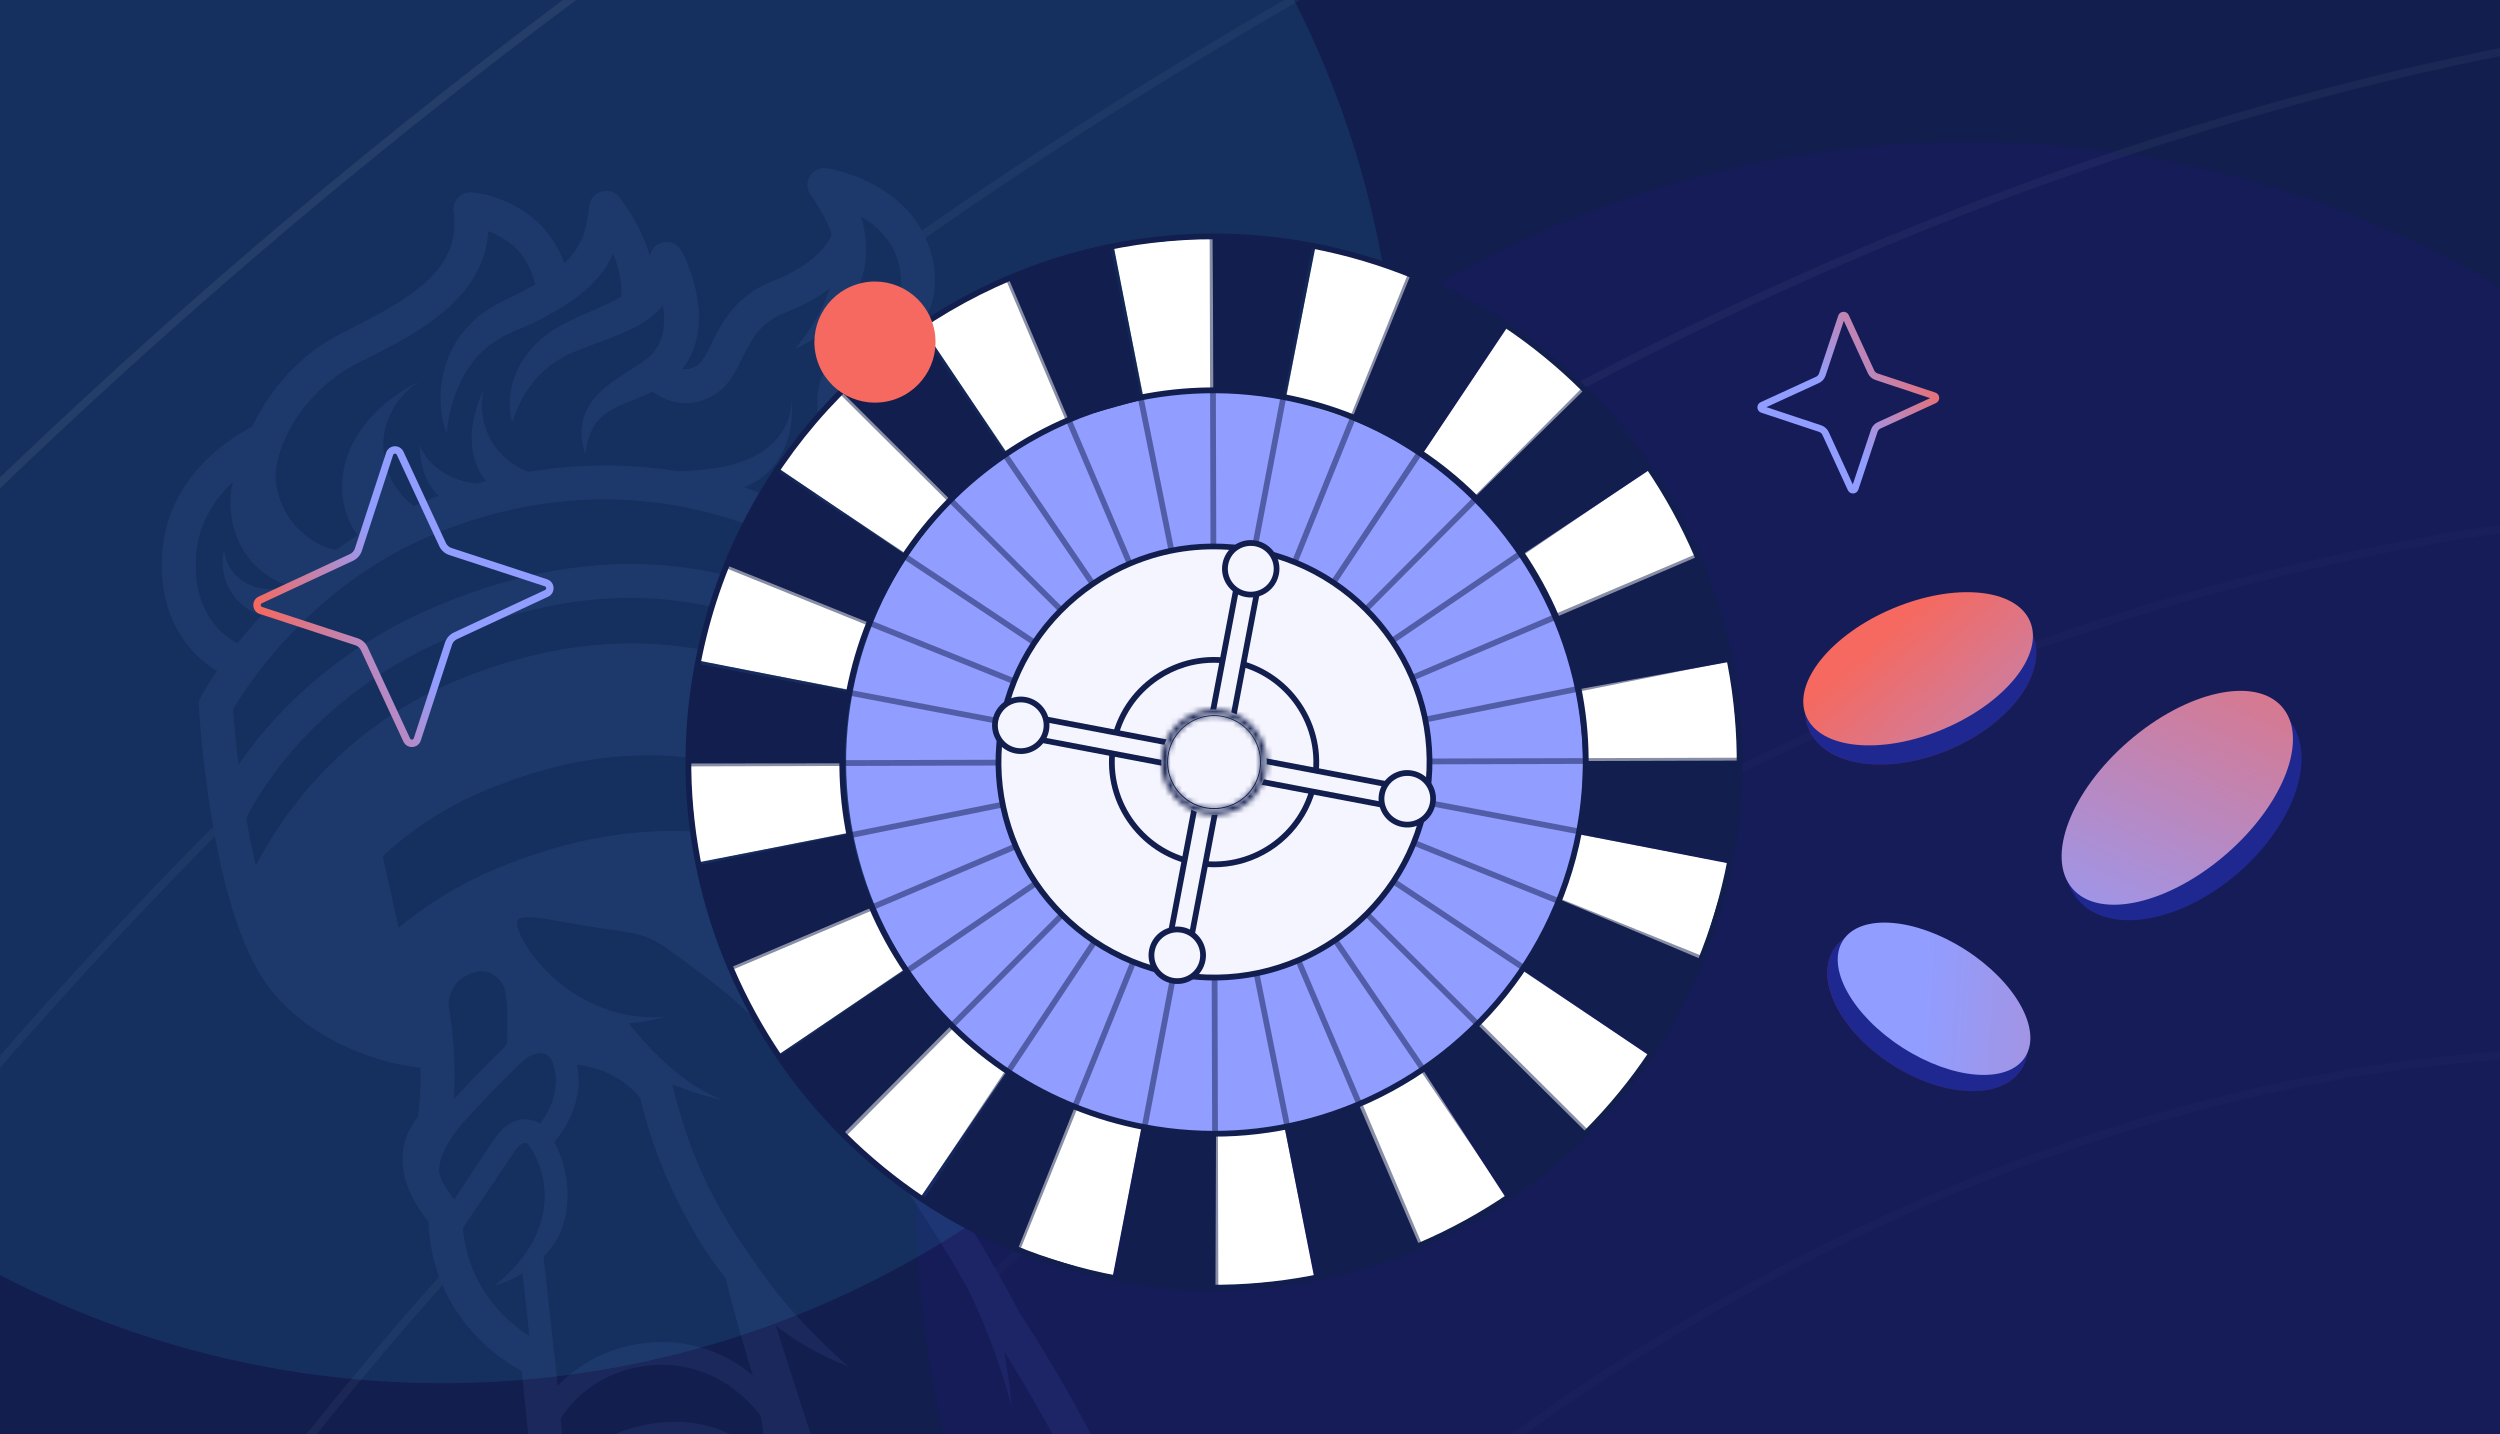 <svg width="441" height="253" viewBox="0 0 441 253" fill="none" xmlns="http://www.w3.org/2000/svg">
<g clip-path="url(#clip0_13813_78170)">
<rect width="441" height="253" fill="#121E4D"/>
<path fill-rule="evenodd" clip-rule="evenodd" d="M933.871 -44.917C761.86 -255.86 372.679 -223.229 64.629 27.965C-243.421 279.159 -353.707 653.811 -181.697 864.754C-167.292 882.42 -176.527 913.795 -202.325 934.831C-228.124 955.868 -260.715 958.6 -275.12 940.935C-475.941 694.659 -347.183 257.259 12.463 -36.009C372.109 -329.276 826.473 -367.372 1027.29 -121.097C1041.7 -103.431 1032.46 -72.057 1006.67 -51.02C980.867 -29.983 948.276 -27.251 933.871 -44.917Z" stroke="white" stroke-opacity="0.07" stroke-width="1.4" stroke-miterlimit="10" stroke-linecap="round"/>
<path fill-rule="evenodd" clip-rule="evenodd" d="M108.842 82.189C373.423 -133.559 707.523 -161.733 855.108 19.257C869.528 36.941 860.261 68.367 834.409 89.447C808.557 110.528 775.909 113.281 761.489 95.597C642.745 -50.024 373.94 -27.356 161.063 146.231C-51.813 319.817 -128.115 578.56 -9.371 724.181C5.05 741.866 -4.217 773.291 -30.07 794.372C-55.922 815.452 -88.569 818.206 -102.99 800.521C-250.575 619.531 -155.739 297.937 108.842 82.189Z" stroke="white" stroke-opacity="0.04" stroke-width="1.4" stroke-miterlimit="10" stroke-linecap="round"/>
<path d="M62.106 667.863C109.737 726.275 187.296 750.976 274.078 743.805C360.863 736.634 456.947 697.59 541.788 628.408C626.629 559.226 684.211 472.965 708.701 389.399C733.19 305.836 724.603 224.893 676.972 166.481C629.341 108.069 551.782 83.368 465.001 90.539C378.215 97.71 282.131 136.754 197.29 205.936C112.449 275.119 54.867 361.379 30.378 444.945C5.888 528.508 14.475 609.452 62.106 667.863ZM491.066 566.206C430.999 615.187 363.011 642.795 301.67 647.864C240.326 652.933 185.706 635.461 152.213 594.387C118.72 553.313 112.598 496.295 129.909 437.226C147.219 378.16 187.945 317.119 248.012 268.139C308.079 219.158 376.068 191.549 437.408 186.481C498.752 181.412 553.373 198.883 586.866 239.957C620.359 281.031 626.48 338.05 609.169 397.119C591.86 456.184 551.133 517.225 491.066 566.206Z" stroke="white" stroke-opacity="0.02" stroke-width="1.4"/>
<path d="M39.348 122.637L39.261 128.934L40.951 137.876L44.893 158.741L50.4 154.081L76.258 186.134L77.839 195.629L80.253 221.361L94.46 239.648L98.456 274.874L214.743 293.671L138.863 177.178L155.303 110.944L145.084 95.736L146.927 86.339L159.512 41.972L133.285 56.188L122.739 68.386L89.614 73.606L64.933 80.011L45.276 92.422L31.463 99.903L39.348 122.637Z" fill="#121E4D"/>
<path d="M269.662 364.377C264.335 355.679 258.342 353.042 258.281 353.016C257.668 352.764 257.173 352.323 256.844 351.748L256.405 350.982C250.988 341.555 242.806 327.304 224.052 308.007C222.581 306.492 221.173 305.058 219.823 303.68C208.129 291.76 200.406 283.881 192.634 266.944C184.409 249.014 175.002 235.102 174.906 234.964C174.843 234.867 174.781 234.767 174.729 234.664C163.866 213.83 148.831 192.814 138.983 184.689C128.541 176.077 118.433 165.864 118.332 165.763L122.582 161.563C122.682 161.661 132.582 171.666 142.78 180.078C153.146 188.629 168.761 210.34 179.947 231.748C181.044 233.381 189.981 246.83 198.066 264.45C205.403 280.441 212.436 287.612 224.089 299.493C225.447 300.876 226.863 302.318 228.338 303.838C247.597 323.655 256.008 338.288 261.573 347.976C263.864 349.195 269.64 352.89 274.758 361.25L269.664 364.37L269.662 364.377Z" fill="#1B285C"/>
<path d="M133.715 223.618C134.644 226.724 135.635 229.895 136.606 233.034C137.592 236.18 138.581 239.325 139.595 242.465C141.616 248.745 143.683 255.013 145.814 261.259C150.079 273.752 154.534 286.19 159.487 298.439C161.923 304.579 164.491 310.667 167.172 316.708C169.812 322.767 172.626 328.748 175.533 334.69L177.728 339.138L180 343.549C180.746 345.025 181.537 346.479 182.315 347.938C183.099 349.393 183.859 350.869 184.67 352.311C187.853 358.12 191.265 363.8 194.755 369.45C186.78 358.833 179.57 347.611 172.997 336.029C166.423 324.445 160.444 312.52 154.925 300.39C149.429 288.248 144.34 275.914 139.774 263.387C137.496 257.121 135.35 250.809 133.359 244.444L131.891 239.662C131.414 238.065 130.951 236.461 130.495 234.855C129.578 231.636 128.723 228.435 127.937 225.134L133.716 223.621L133.715 223.618Z" fill="#1B285C"/>
<path d="M167.084 220.327C167.084 220.327 174.567 232.932 178.459 248.21C178.459 248.21 177.317 231.47 171.592 221.808C165.869 212.146 167.081 220.331 167.081 220.331L167.084 220.327Z" fill="#1B285C"/>
<path d="M124.348 299.717C117.65 301.199 111.938 299.484 111.609 299.38C110.666 299.088 109.929 298.346 109.638 297.4L106.572 287.384L103.519 286.432C102.467 286.104 101.679 285.22 101.475 284.139L99.961 276.192L98.444 275.365C97.67 274.944 97.122 274.202 96.947 273.339L95.54 266.45L94.566 264.712C94.363 264.353 94.239 263.954 94.197 263.543L92.064 241.9C77.094 233.375 75.672 219.768 75.608 215.506C72.285 211.435 70.754 207.426 71.054 203.576C71.303 200.391 72.754 198.194 73.746 197.04C75.137 186.364 72.83 176.173 72.807 176.071L78.626 174.721C78.739 175.204 81.352 186.691 79.523 198.862C79.41 199.616 79.098 200.233 78.498 200.701C77.949 201.206 74.329 205.033 80.859 212.462C81.39 213.064 81.657 213.858 81.596 214.66C81.56 215.244 80.816 229.389 96.257 237.38C97.154 237.846 97.757 238.735 97.857 239.742L100.083 262.338L100.98 263.937C101.131 264.207 101.241 264.498 101.302 264.801L102.525 270.786L104.065 271.624C104.85 272.053 105.401 272.81 105.57 273.688L107.011 281.263L109.858 282.15C110.798 282.444 111.535 283.186 111.825 284.128L114.845 293.995C117.345 294.435 122.637 294.885 127.543 292.208C127.452 290.163 127.221 286.192 126.645 280.041C126.555 279.094 126.865 278.153 127.574 277.52C128.279 276.892 129.177 276.625 130.101 276.815C130.659 276.88 131.627 276.812 132.075 275.717C133.333 272.648 136.131 258.003 134.108 249.358L139.923 247.996C142.277 258.059 139.326 273.78 137.6 277.985C136.549 280.546 134.675 281.834 132.855 282.406C133.523 290.145 133.573 293.641 133.574 293.804C133.586 294.801 133.098 295.743 132.275 296.306C129.654 298.1 126.93 299.146 124.348 299.717Z" fill="#1B285C"/>
<path d="M118.206 189.264C118.244 189.493 118.304 189.825 118.363 190.118C118.423 190.421 118.484 190.726 118.552 191.034C118.688 191.645 118.831 192.262 118.983 192.876C119.297 194.103 119.622 195.337 119.993 196.557C120.725 199 121.567 201.42 122.503 203.798C124.38 208.557 126.743 213.118 129.521 217.391C130.917 219.521 132.335 221.634 133.81 223.724C135.317 225.784 136.851 227.844 138.517 229.814C141.83 233.78 145.573 237.426 149.597 241.017C147.088 240.051 144.61 238.916 142.284 237.509C141.084 236.853 139.984 236.061 138.838 235.308C138.261 234.938 137.735 234.504 137.186 234.095C136.644 233.677 136.087 233.276 135.564 232.828C135.038 232.391 134.505 231.955 133.986 231.507C133.469 231.055 132.971 230.582 132.467 230.114L131.715 229.408L130.99 228.676C130.506 228.183 130.032 227.686 129.562 227.181C127.705 225.146 126.013 222.958 124.499 220.658C121.526 216.024 118.992 211.13 116.908 206.055C115.862 203.519 114.956 200.925 114.18 198.286C113.785 196.97 113.428 195.639 113.117 194.291C112.959 193.62 112.812 192.942 112.673 192.256C112.604 191.914 112.538 191.57 112.477 191.222C112.414 190.862 112.359 190.541 112.294 190.116L118.208 189.27L118.206 189.264Z" fill="#1B285C"/>
<path d="M135.999 264.206C133.722 261.242 126.776 252.225 113.397 255.524C104.009 257.839 101.481 265.051 101.379 265.357L97.594 264.113C97.723 263.723 100.836 254.519 112.444 251.657C123.003 249.05 131.993 252.457 139.158 261.781L136 264.209L135.999 264.206Z" fill="#1B285C"/>
<path d="M135.849 252.151C131.894 245.546 123.787 239.172 112.888 241.086C102.751 242.84 98.716 250.542 98.684 250.618C98.693 250.6 98.875 250.156 98.745 249.569L94.857 250.429C94.727 249.846 94.727 249.253 95.945 247.433C97.274 245.452 102.368 238.858 112.201 237.157C125.086 234.893 134.629 242.358 139.263 250.103L135.845 252.149L135.849 252.151Z" fill="#1B285C"/>
<path d="M78.04 214.802C80.547 210.964 83.07 207.137 85.618 203.326L87.556 200.429C88.019 199.773 88.539 199.237 89.153 198.747C89.777 198.27 90.482 197.824 91.457 197.579C91.694 197.517 91.958 197.478 92.231 197.46C92.36 197.454 92.528 197.446 92.626 197.451C92.735 197.456 92.836 197.456 92.949 197.467C93.386 197.501 93.87 197.586 94.357 197.768C94.843 197.95 95.315 198.23 95.696 198.553C96.076 198.876 96.375 199.226 96.615 199.561C96.681 199.65 96.729 199.721 96.77 199.787L96.902 199.989L97.164 200.393C97.341 200.664 97.489 200.947 97.651 201.227C97.959 201.79 98.248 202.365 98.493 202.955C99.499 205.309 100.049 207.841 100.1 210.393C100.121 211.668 100.027 212.949 99.791 214.206C99.737 214.521 99.673 214.835 99.592 215.146C99.514 215.456 99.439 215.765 99.335 216.088C99.133 216.722 98.884 217.331 98.592 217.91C98.01 219.075 97.259 220.11 96.427 221.04C95.598 221.976 94.685 222.806 93.718 223.541C91.782 225.002 89.622 226.128 87.345 226.71C89.183 225.261 90.778 223.658 92.11 221.91C92.77 221.035 93.375 220.136 93.883 219.209C94.387 218.28 94.813 217.336 95.149 216.399C95.815 214.584 96.143 212.522 96.091 210.492C96.035 208.456 95.567 206.433 94.754 204.58C94.556 204.113 94.324 203.666 94.077 203.226C93.944 203.011 93.833 202.785 93.689 202.579L93.483 202.263L93.38 202.107C93.344 202.049 93.311 202.001 93.289 201.977C93.195 201.848 93.112 201.765 93.056 201.719C92.998 201.677 92.969 201.664 92.919 201.642C92.867 201.628 92.784 201.607 92.649 201.598C92.619 201.595 92.577 201.597 92.541 201.595C92.495 201.593 92.519 201.6 92.509 201.599C92.497 201.602 92.477 201.6 92.438 201.615C92.293 201.64 91.989 201.796 91.709 202.014C91.427 202.239 91.14 202.534 90.945 202.815L89.055 205.633C86.51 209.446 83.939 213.242 81.351 217.026L78.039 214.812L78.04 214.802Z" fill="#1B285C"/>
<path d="M74.713 210.562C74.223 209.954 70.199 204.318 79.748 194.243C80.07 193.905 80.476 193.47 80.946 192.962C86.546 186.946 92.841 180.427 96.688 179.201C101.522 177.656 107.304 180.333 107.547 180.446L107.739 180.537L112.571 184.216L110.159 187.384L105.677 183.97C104.25 183.347 100.55 182.15 97.898 182.994C94.727 184.005 86.833 192.483 83.864 195.674C83.382 196.191 82.969 196.634 82.642 196.98C76.95 202.987 77.026 206.894 77.861 208.12C77.832 208.081 77.815 208.062 77.815 208.062L74.712 210.559L74.713 210.562Z" fill="#1B285C"/>
<path d="M96.69 202.635L93.852 199.84C98.314 195.306 98.23 190.922 97.987 189.25C97.712 187.36 96.928 186.277 96.498 186.036C94.536 184.953 91.755 187.405 91.725 187.431L89.025 184.502C90.823 182.84 94.82 180.559 98.422 182.55C100.203 183.536 101.513 185.825 101.926 188.675C102.254 190.937 102.401 196.825 96.686 202.632L96.69 202.635Z" fill="#1B285C"/>
<path d="M91.989 222.758L94.758 248.055L98.715 247.622L95.633 219.484L95.309 219.52C94.428 220.802 93.291 221.92 91.984 222.763L91.989 222.758Z" fill="#1B285C"/>
<path d="M79.052 184.357C79.052 184.357 77.613 175.248 81.282 172.704C84.951 170.16 87.341 171.49 88.705 173.693C90.067 175.892 89.309 186.386 89.309 186.386L96.534 183.391L98.353 187.27L100.635 187.726C100.635 187.726 109.147 187.572 114.025 195.217L116.767 189.351L107.798 179.534L97.956 175.619L92.11 173.577L83.539 164.825L78.022 168.42L74.965 173.73L77.289 184.233L79.049 184.358L79.052 184.357Z" fill="#1B285C"/>
<path d="M87.497 154.714C87.497 154.714 89.885 164.551 95.993 170.911C102.101 177.268 110.094 180.055 117.313 179.353C117.313 179.353 107.688 182.509 99.223 178.738C90.758 174.968 85.549 167.653 85.549 167.653L81.581 162.758L82.936 157.583L87.494 154.715L87.497 154.714Z" fill="#1B285C"/>
<path d="M110.443 179.896C110.443 179.896 118.309 190.742 127.494 194.034C127.494 194.034 117.104 192.035 110.509 186.567C103.915 181.1 104.148 179.55 104.148 179.55L110.443 179.896Z" fill="#1B285C"/>
<path d="M94.356 169.44C94.356 169.44 89.377 162.212 91.959 161.888C94.54 161.564 96.839 162.244 103.637 163.365C110.317 164.466 112.798 164.321 116.235 166.38C119.672 168.437 131.337 177.709 131.337 177.709L131.863 168.475L129.799 159.149L112.909 154.347L103.448 154.285L92.551 155.371L88.667 158.428L85.741 161.769L86.073 163.272L94.349 169.438L94.356 169.44Z" fill="#1B285C"/>
<path d="M137.336 181.41L135.447 175.741C135.934 175.575 147.716 171.401 153.76 156.843C156.83 149.442 156.938 137.427 154.073 122.095C152.258 112.378 149.767 104.179 148.921 101.52C126.702 85.904 98.428 83.752 73.079 95.792C53.82 104.942 43.245 121.458 41.107 125.067C41.47 130.265 43.688 157.341 51.239 169.165C57.386 178.792 71.481 182.936 77.313 182.456L77.804 188.411C70.949 188.974 54.095 184.734 46.205 172.383C37.031 158.019 35.159 125.888 35.086 124.526L35.041 123.69L35.434 122.951C35.899 122.083 47.084 101.525 70.514 90.394C83.084 84.421 96.891 81.588 110.441 82.198C125.965 82.895 140.35 87.955 153.205 97.234L153.98 97.796L154.285 98.705C154.835 100.338 167.66 138.92 159.273 159.133C152.148 176.305 137.936 181.208 137.333 181.41L137.336 181.41Z" fill="#1B285C"/>
<path d="M43.069 145.087L37.575 142.737C37.98 141.787 47.825 119.324 76.818 106.998C93.201 100.032 109.167 97.906 124.266 100.674C135.389 102.714 146.249 107.41 157.467 115.029L154.111 119.973C138.817 109.585 114.408 97.508 79.152 112.5C65.227 118.421 56.166 126.948 51.017 133.06C45.412 139.713 43.087 145.037 43.064 145.091L43.069 145.087Z" fill="#1B285C"/>
<path d="M47.169 162.863L41.469 161.069C41.829 159.918 50.627 132.769 79.778 120.376C115.493 105.191 141.952 118.104 161.013 131.052L157.656 135.995C149.852 130.695 139.237 124.225 126.304 121.225C111.829 117.866 97.373 119.387 82.112 125.874C55.571 137.159 47.242 162.605 47.162 162.861L47.169 162.863Z" fill="#1B285C"/>
<path d="M155.29 144.266C155.31 142.666 155.71 141.193 156.388 139.884C138.086 128.996 113.973 120.859 82.82 134.106C62.304 142.83 51.869 158.859 47.362 167.991C47.67 168.059 47.974 168.136 48.262 168.231C50.011 168.795 51.42 169.747 52.607 170.963C56.657 162.756 66.319 147.615 85.156 139.604C100.42 133.113 114.873 131.592 129.348 134.955C139.485 137.307 148.193 141.792 155.243 146.172C155.265 145.535 155.28 144.9 155.289 144.263L155.29 144.266Z" fill="#1B285C"/>
<path d="M153.731 158.363C153.956 157.512 154.145 156.657 154.342 155.799C154.342 155.796 154.341 155.793 154.343 155.789C154.348 155.768 154.351 155.748 154.353 155.728C136.923 146.796 114.792 141.673 87.096 153.448C73.174 159.368 63.899 168.65 57.961 176.861C58.626 177.453 59.294 178.042 59.969 178.622C60.149 178.774 60.283 178.894 60.392 178.987C60.939 179.43 61.483 179.876 62.035 180.31C62.226 180.464 62.424 180.609 62.613 180.759C68.056 173.139 76.624 164.395 89.433 158.949C104.697 152.458 119.15 150.937 133.625 154.3C140.715 155.945 147.105 158.638 152.722 161.602C153.099 160.539 153.437 159.461 153.729 158.367L153.731 158.363Z" fill="#1B285C"/>
<path d="M66.822 147.891L71.026 166.891L59.862 179.612L51.148 173.966L44.672 167.883C44.672 167.883 45.777 155.032 55.187 144.096C64.594 133.16 80.038 118.8 104.456 117.826C128.874 116.852 154.589 130.477 158.884 135.515C163.183 140.553 153.727 158.361 153.727 158.361L132.438 149.847L128.7 132.952L106.831 129.194L79.257 139.046L66.822 147.891Z" fill="#1B285C"/>
<path d="M125.65 159.451C123.943 159.991 122.532 161.382 121.967 163.08C126.753 168.351 132.001 173.208 137.629 177.571C142.37 174.9 147.211 172.148 150.777 168.037C154.348 163.929 156.455 158.125 154.785 152.946C147.5 152.636 140.248 151.773 133.053 150.58C129.974 150.069 126.902 149.499 123.79 149.266C119.583 148.953 115.345 149.262 111.192 150.002C108.082 150.556 105.013 151.353 102.027 152.381C101.398 152.599 98.011 153.488 98.029 154.145C98.048 154.789 100.631 155.898 101.158 156.179C105.911 158.722 111.257 160.138 116.64 160.324C119.664 160.427 122.701 160.143 125.647 159.452L125.65 159.451Z" fill="#1B285C"/>
<path d="M84.028 158.868C85.975 161.43 87.922 163.992 89.869 166.554C86.304 167.509 82.704 168.775 79.954 171.239C77.205 173.704 75.481 177.609 76.51 181.155C76.803 182.168 77.248 183.428 76.472 184.144C76.047 184.534 75.416 184.566 74.838 184.56C68.817 184.476 62.866 181.947 58.626 177.671C63.931 174.697 68.723 170.81 72.73 166.233C75.167 163.447 77.501 160.27 80.973 158.984L84.028 158.868Z" fill="#1B285C"/>
<path d="M41.077 119.651C36.249 118.078 27.442 111.349 28.656 97.135C29.793 83.851 40.843 77.147 44.463 75.294C45.87 72.299 50.337 64.166 59.219 59.358C60.274 58.786 61.416 58.207 62.624 57.592C72.987 52.329 81.45 47.174 80.019 37.353C79.887 36.45 80.174 35.537 80.802 34.874C81.427 34.211 82.32 33.867 83.23 33.946C88.559 34.401 99.038 38.521 100.556 50.856L94.627 51.585C94.077 47.115 91.921 43.801 88.219 41.735C87.495 41.332 86.783 41.014 86.123 40.766C85.374 52.743 73.481 58.785 65.33 62.923C64.156 63.518 63.051 64.082 62.062 64.617C53.242 69.391 49.566 78.512 49.531 78.602C49.237 79.347 48.654 79.948 47.919 80.261C47.802 80.309 35.629 85.703 34.609 97.645C33.507 110.567 42.566 113.844 42.953 113.977L41.08 119.651L41.077 119.651Z" fill="#1B285C"/>
<path d="M78.763 76.403C78.556 75.879 78.397 75.334 78.262 74.784C78.124 74.235 78.017 73.676 77.937 73.111C77.762 71.98 77.709 70.829 77.728 69.666C77.784 67.341 78.268 64.968 79.225 62.717C80.168 60.464 81.65 58.377 83.471 56.662C83.916 56.215 84.418 55.847 84.897 55.441L85.655 54.892C85.907 54.706 86.164 54.529 86.433 54.375L87.231 53.892C87.499 53.739 87.775 53.603 88.049 53.457L88.461 53.242L88.844 53.05L89.555 52.701C91.473 51.791 93.316 50.823 95.074 49.78C96.824 48.728 98.426 47.55 99.757 46.255L100.014 46.016L100.24 45.761L100.695 45.257C100.858 45.094 100.98 44.91 101.11 44.735L101.508 44.207C101.635 44.029 101.735 43.838 101.851 43.656C101.957 43.47 102.09 43.294 102.18 43.098L102.469 42.519C102.516 42.424 102.571 42.331 102.613 42.23L102.731 41.924C103.388 40.316 103.736 38.478 103.939 36.479L103.949 36.363C104.112 34.731 105.563 33.537 107.195 33.7C108.017 33.782 108.73 34.197 109.213 34.791C109.563 35.225 109.797 35.544 110.064 35.915C110.32 36.275 110.569 36.637 110.804 37.005C111.281 37.736 111.727 38.484 112.146 39.248C112.983 40.779 113.703 42.385 114.29 44.066C114.877 45.746 115.269 47.535 115.482 49.367C115.688 51.21 115.58 53.117 115.264 55L109.403 53.848C109.595 52.595 109.694 51.309 109.541 49.982C109.382 48.662 109.101 47.321 108.637 46C108.175 44.679 107.594 43.375 106.905 42.117C106.561 41.487 106.193 40.868 105.799 40.268C105.606 39.966 105.404 39.672 105.2 39.385C105.099 39.238 104.995 39.105 104.892 38.964L104.614 38.606L109.889 36.918C109.843 37.517 109.81 38.107 109.739 38.713L109.613 39.626C109.573 39.931 109.529 40.234 109.458 40.546C109.335 41.166 109.206 41.778 109.009 42.401C108.915 42.712 108.83 43.02 108.726 43.327L108.369 44.246L108.187 44.703C108.12 44.855 108.042 45.002 107.97 45.148L107.525 46.035C107.375 46.332 107.181 46.599 107.008 46.879C106.828 47.153 106.657 47.441 106.464 47.702L105.864 48.474C105.663 48.73 105.464 48.992 105.24 49.217L104.585 49.919L104.255 50.266L103.908 50.583C102.07 52.296 100.077 53.658 98.061 54.818C97.558 55.121 97.049 55.377 96.541 55.659L95.78 56.072L95.014 56.453L93.478 57.206C92.964 57.44 92.443 57.66 91.927 57.888L90.469 58.523C90.253 58.62 90.028 58.706 89.816 58.808L89.184 59.13C88.754 59.336 88.363 59.585 87.948 59.81C87.563 60.072 87.153 60.309 86.784 60.599C86.006 61.129 85.313 61.761 84.644 62.433C83.976 63.106 83.362 63.847 82.81 64.65C81.693 66.249 80.8 68.084 80.132 70.069C79.461 72.054 78.996 74.172 78.755 76.395L78.763 76.403Z" fill="#1B285C"/>
<path d="M90.374 74.351C90.076 73.473 89.967 72.54 89.933 71.606C89.904 70.668 89.977 69.717 90.15 68.777C90.488 66.891 91.245 65.047 92.324 63.392C92.859 62.557 93.493 61.788 94.174 61.068C94.509 60.7 94.87 60.36 95.235 60.022C95.608 59.695 95.99 59.376 96.383 59.077C97.168 58.474 97.994 57.926 98.853 57.456C99.279 57.202 99.719 56.998 100.155 56.777L101.377 56.207C102.987 55.467 104.617 54.787 106.16 54.081C107.704 53.378 109.169 52.656 110.314 51.843C111.471 51.027 112.261 50.139 112.945 48.978C113.627 47.821 114.185 46.388 114.705 44.869L114.767 44.693C115.297 43.143 116.98 42.318 118.529 42.844C119.293 43.105 119.887 43.658 120.224 44.329L120.427 44.714L120.599 45.053C120.711 45.279 120.816 45.504 120.915 45.729C121.116 46.18 121.303 46.63 121.482 47.086C121.843 47.996 122.149 48.924 122.409 49.877C122.928 51.781 123.262 53.778 123.276 55.872C123.288 57.957 122.954 60.167 122.042 62.254C121.146 64.341 119.629 66.224 117.84 67.509C116.071 68.783 114.302 69.5 112.659 70.166C111.013 70.817 109.466 71.39 108.103 72.145C107.42 72.514 106.795 72.942 106.235 73.441C105.663 73.932 105.177 74.515 104.762 75.186C104.345 75.858 104.029 76.625 103.778 77.446C103.547 78.272 103.389 79.147 103.267 80.053C102.971 79.197 102.729 78.297 102.628 77.355C102.53 76.413 102.567 75.431 102.768 74.442C102.969 73.453 103.37 72.482 103.898 71.59C104.437 70.699 105.111 69.908 105.83 69.199C107.283 67.79 108.902 66.735 110.401 65.771C111.901 64.814 113.324 63.946 114.363 63.051C115.377 62.176 116.109 61.173 116.561 59.979C117.021 58.793 117.183 57.419 117.146 55.971C117.098 54.52 116.843 53 116.445 51.483C116.245 50.726 116.012 49.966 115.755 49.216C115.626 48.84 115.486 48.471 115.34 48.106L115.12 47.565L114.92 47.092L120.436 46.552C119.957 48.387 119.319 50.287 118.194 52.144C117.633 53.066 116.95 53.967 116.155 54.761C115.361 55.556 114.478 56.23 113.594 56.793C111.812 57.92 110.06 58.64 108.384 59.32C106.702 59.986 105.072 60.607 103.449 61.217L102.247 61.671C101.893 61.821 101.512 61.938 101.168 62.105C100.815 62.259 100.459 62.416 100.121 62.594C99.768 62.754 99.436 62.941 99.099 63.127C97.77 63.89 96.524 64.791 95.429 65.889C93.225 68.064 91.466 70.899 90.365 74.367L90.374 74.351Z" fill="#1B285C"/>
<path d="M122.896 70.913C118.912 71.795 115.549 69.692 114.107 68.146L118.475 64.069L118.446 64.04C118.911 64.51 120.599 65.931 122.844 64.555C123.916 63.898 124.647 62.407 125.574 60.518C127.283 57.033 129.626 52.259 136.268 49.604C145.199 46.136 146.702 41.495 146.759 41.3L146.742 41.369L152.536 42.822C152.34 43.602 150.285 50.57 138.459 55.163C133.975 56.953 132.499 59.963 130.935 63.149C129.746 65.574 128.514 68.084 125.966 69.647C124.917 70.29 123.89 70.693 122.9 70.912L122.896 70.913Z" fill="#1B285C"/>
<path d="M140.288 61.493C142.088 59.297 143.623 57.026 144.819 54.677C146.003 52.331 146.832 49.93 147.102 47.587C147.247 46.419 147.275 45.266 147.203 44.133C147.111 42.994 146.86 41.877 146.516 40.777C145.751 38.586 144.504 36.54 143.099 34.486L142.991 34.338C142.04 33.011 142.347 31.162 143.674 30.214C144.343 29.737 145.151 29.577 145.902 29.704L146.315 29.776L146.669 29.847C146.898 29.897 147.127 29.945 147.348 30C147.794 30.106 148.234 30.224 148.669 30.352C149.536 30.607 150.392 30.899 151.234 31.234C152.916 31.904 154.551 32.734 156.1 33.759C157.641 34.795 159.108 36.011 160.362 37.473C161.623 38.92 162.69 40.579 163.439 42.373C163.623 42.821 163.814 43.271 163.951 43.732L164.176 44.422C164.243 44.654 164.298 44.886 164.356 45.118L164.526 45.816L164.653 46.521C164.692 46.756 164.74 46.987 164.77 47.227L164.848 47.959C165.037 49.904 164.9 52.051 164.157 54.046C163.82 55.055 163.307 55.976 162.765 56.848C162.197 57.697 161.572 58.477 160.912 59.17C159.591 60.556 158.177 61.657 156.844 62.665C155.507 63.668 154.222 64.584 153.142 65.513C152.603 65.978 152.104 66.443 151.703 66.913C151.481 67.144 151.326 67.384 151.142 67.613C150.995 67.848 150.832 68.079 150.724 68.315C150.583 68.545 150.519 68.784 150.417 69.015C150.356 69.256 150.268 69.487 150.243 69.743C150.182 69.985 150.19 70.254 150.163 70.513C150.158 70.83 150.175 71.231 150.181 71.584C150.173 72.312 150.266 73.04 150.319 73.768C150.42 74.501 150.502 75.225 150.647 75.985C150.897 77.496 151.303 79.08 151.493 81.028C151.583 81.994 151.597 83.059 151.451 84.118C151.323 85.188 151.014 86.22 150.647 87.181L150.023 88.566L149.292 89.809C149.054 90.236 148.783 90.599 148.513 90.968L147.703 92.075C147.135 92.745 146.572 93.436 145.989 94.083L144.215 95.951L139.984 91.732L141.563 90.07C142.064 89.51 142.523 88.939 143.011 88.375L143.634 87.514C143.845 87.23 144.061 86.944 144.213 86.657L144.721 85.805C144.841 85.525 144.965 85.246 145.093 84.971C145.527 83.859 145.663 82.868 145.543 81.576C145.427 80.289 145.052 78.711 144.759 77.02C144.601 76.186 144.492 75.295 144.377 74.422C144.307 73.532 144.201 72.643 144.208 71.746C144.201 71.289 144.181 70.876 144.189 70.383C144.224 69.834 144.24 69.287 144.355 68.734C144.431 68.18 144.598 67.638 144.759 67.101C144.956 66.582 145.151 66.047 145.42 65.571C145.664 65.071 145.96 64.631 146.252 64.185C146.561 63.772 146.874 63.344 147.207 62.981C147.865 62.219 148.56 61.577 149.248 60.982C150.631 59.8 152 58.836 153.255 57.888C154.511 56.945 155.658 56.024 156.577 55.059C157.037 54.576 157.426 54.083 157.762 53.585C158.066 53.078 158.362 52.576 158.53 52.038C158.928 50.985 159.015 49.804 158.899 48.53L158.852 48.052C158.833 47.89 158.792 47.723 158.766 47.56L158.679 47.064L158.56 46.583C158.518 46.423 158.482 46.261 158.437 46.102L158.282 45.635C158.191 45.316 158.058 45.02 157.935 44.715C156.933 42.305 155.105 40.284 152.792 38.744C151.633 37.978 150.362 37.328 149.027 36.796C148.36 36.533 147.676 36.297 146.987 36.094C146.643 35.995 146.297 35.902 145.956 35.818L145.448 35.702L145.017 35.622L147.82 30.84C149.79 33.166 151.288 36.022 152.142 39.132C152.537 40.699 152.784 42.315 152.8 43.946C152.803 45.577 152.566 47.199 152.107 48.727C151.658 50.259 150.98 51.696 150.168 52.999C149.36 54.307 148.406 55.486 147.38 56.556C146.346 57.622 145.232 58.575 144.046 59.407C142.858 60.234 141.619 60.974 140.288 61.506L140.288 61.493Z" fill="#1B285C"/>
<path d="M57.278 66.561C57.278 66.561 47.504 77.754 48.705 85.444C49.905 93.134 56.477 97.268 61.13 97.241L53.317 103.699C53.317 103.699 48.531 103.755 44.314 98.953C40.1 94.151 39.485 86.191 42.689 81.252L46.743 77.505L57.199 66.217L57.274 66.558L57.278 66.561Z" fill="#1B285C"/>
<path d="M63.619 95.059C61.106 92.176 60.035 88.176 60.418 84.373C60.8 80.566 62.55 76.971 65.035 74.063C67.521 71.159 70.713 68.915 74.133 67.204C70.704 69.214 68.275 72.845 67.723 76.78C67.171 80.716 68.509 84.878 71.254 87.752C72.614 89.177 74.353 90.313 76.301 90.598L63.619 95.059Z" fill="#1B285C"/>
<path d="M48.027 108.94C45.27 108.648 42.667 107.123 41.065 104.856C39.463 102.589 38.896 99.627 39.539 96.929C39.669 99.105 40.895 101.158 42.674 102.416C44.453 103.673 46.736 104.148 48.891 103.838C51.045 103.527 53.063 102.465 54.638 100.961L48.024 108.94L48.027 108.94Z" fill="#1B285C"/>
<path d="M79.307 88.628C77.475 87.851 76.062 86.262 75.229 84.454C74.398 82.644 74.105 80.628 74.088 78.636C75.264 81.525 77.94 83.629 80.893 84.63C83.846 85.631 87.055 85.63 90.143 85.211L79.307 88.628Z" fill="#1B285C"/>
<path d="M87.509 86.504C84.842 84.632 83.404 81.339 83.227 78.082C83.051 74.829 84.007 71.605 85.345 68.632C84.618 71.597 85.043 74.831 86.512 77.508C87.98 80.186 90.481 82.28 93.37 83.259C94.951 83.796 96.621 84.002 98.274 84.206L87.506 86.504L87.509 86.504Z" fill="#1B285C"/>
<path d="M104.961 84.117C109.975 83.799 114.99 83.481 120.004 83.162C122.945 82.977 125.904 82.785 128.761 82.075C131.622 81.364 134.404 80.093 136.49 78.013C138.574 75.93 139.884 72.964 139.549 70.035C139.882 72.912 139.633 75.888 138.572 78.582C137.511 81.275 135.6 83.675 133.075 85.093C131.15 86.174 128.952 86.657 126.771 86.999C123.371 87.537 119.864 87.769 116.5 87.028L104.959 84.111L104.961 84.117Z" fill="#1B285C"/>
<g filter="url(#filter0_f_13813_78170)">
<ellipse cx="347" cy="210.5" rx="185.5" ry="185.5" transform="rotate(90 347 210.5)" fill="#360BE0" fill-opacity="0.08"/>
</g>
<g filter="url(#filter1_f_13813_78170)">
<ellipse cx="168" cy="168.5" rx="168" ry="168.5" transform="matrix(-4.37114e-08 1 1 4.37114e-08 -90.5 -92)" fill="#34DAFF" fill-opacity="0.1"/>
</g>
<path fill-rule="evenodd" clip-rule="evenodd" d="M62.287 98.913C63.016 98.565 63.584 97.935 63.836 97.155C63.836 97.154 63.837 97.153 63.837 97.151L69.344 80.267C69.344 80.267 69.344 80.266 69.344 80.265C69.448 79.957 69.865 79.939 69.997 80.223C69.997 80.223 69.997 80.223 69.997 80.223L77.489 96.351C77.837 97.081 78.466 97.651 79.245 97.903C79.246 97.903 79.247 97.904 79.248 97.904L96.105 103.423C96.106 103.423 96.106 103.423 96.107 103.424C96.415 103.528 96.433 103.946 96.15 104.078L80.05 111.579C79.321 111.927 78.752 112.557 78.501 113.338C78.501 113.339 78.5 113.34 78.5 113.341L72.994 130.225C72.993 130.226 72.993 130.226 72.993 130.227C72.889 130.536 72.472 130.553 72.34 130.269L64.848 114.141C64.5 113.411 63.871 112.841 63.092 112.589C63.091 112.589 63.09 112.589 63.089 112.588L46.232 107.069C46.231 107.069 46.231 107.069 46.23 107.069C45.922 106.964 45.904 106.547 46.188 106.415L62.287 98.913ZM45.639 105.235C44.291 105.864 44.397 107.829 45.823 108.304L62.691 113.827C63.119 113.965 63.476 114.281 63.675 114.701L71.163 130.819C71.791 132.169 73.753 132.064 74.226 130.635L79.737 113.739C79.874 113.311 80.19 112.954 80.609 112.754L96.698 105.257C98.046 104.628 97.941 102.663 96.514 102.188L79.646 96.665C79.218 96.528 78.862 96.211 78.662 95.791L71.174 79.674C70.546 78.323 68.584 78.429 68.111 79.857L62.6 96.753C62.463 97.181 62.147 97.538 61.728 97.739L45.639 105.235Z" fill="url(#paint0_linear_13813_78170)"/>
<ellipse cx="214.247" cy="134.743" rx="64.933" ry="65.601" transform="rotate(-17.053 214.247 134.743)" fill="#919DFF"/>
<path d="M265.994 57.564L250.902 80.124L260.448 88.01L279.621 68.78L265.994 57.564Z" fill="white"/>
<path d="M162.305 211.29L177.71 188.762L167.852 180.843L148.676 200.068L162.305 211.29Z" fill="white"/>
<path d="M136.914 186.326L159.629 171.008L153.228 159.336L128.119 169.678L136.914 186.326Z" fill="white"/>
<path d="M196.237 225.39L201.378 198.741L188.729 194.946L178.242 219.904L196.237 225.39Z" fill="white"/>
<path d="M123.142 152.115L149.792 146.936L148.524 134.51L121.435 134.544L123.142 152.115Z" fill="white"/>
<path d="M231.841 225.438L226.683 199.254L214.335 200.104L214.268 227.14L231.841 225.438Z" fill="white"/>
<path d="M123.184 116.513L149.823 121.758L153.796 108.788L128.359 98.267L123.184 116.513Z" fill="white"/>
<path d="M265.794 211.551L251.035 188.771L238.886 195.004L249.203 220.254L265.794 211.551Z" fill="white"/>
<path d="M137.054 82.423L159.768 97.792L167.803 88.195L148.505 68.952L137.054 82.423Z" fill="white"/>
<path d="M291.014 186.268L268.669 171.201L260.567 180.722L279.792 199.897L291.014 186.268Z" fill="white"/>
<path d="M162.305 57.156L177.559 79.886L189.536 73.561L179.099 48.593L162.305 57.156Z" fill="white"/>
<path d="M305.116 152.342L278.471 147.146L274.61 159.821L299.629 170.332L305.116 152.342Z" fill="white"/>
<path d="M305.161 116.733L278.444 121.591L279.709 134.338L306.863 134.306L305.161 116.733Z" fill="white"/>
<path d="M196.458 43.417L201.642 70.066L214.064 68.869L214.03 41.71L196.458 43.417Z" fill="white"/>
<path d="M232.066 43.458L226.82 70.097L239.403 74.316L250.195 48.616L232.066 43.458Z" fill="white"/>
<path d="M291.14 82.768L268.806 97.645L274.893 109.716L300.326 99.249L291.14 82.768Z" fill="white"/>
<path d="M213.892 41.71L214.076 68.855L226.397 70.02L231.471 43.343L213.892 41.71Z" fill="#121E4D"/>
<path d="M214.406 227.14L214.507 199.849L201.9 198.83L196.831 225.506L214.406 227.14Z" fill="#121E4D"/>
<path d="M179.382 220.74L189.575 195.308L177.726 189.246L162.754 211.902L179.382 220.74Z" fill="#121E4D"/>
<path d="M250.403 219.76L239.692 194.817L227.095 198.777L232.433 225.32L250.403 219.76Z" fill="#121E4D"/>
<path d="M148.663 200.004L167.804 180.753L159.784 171.18L137.386 186.422L148.663 200.004Z" fill="#121E4D"/>
<path d="M279.892 199.803L260.923 181.028L251.18 188.668L266.308 211.075L279.892 199.803Z" fill="#121E4D"/>
<path d="M128.819 170.677L153.803 160.065L149.81 147.101L122.86 152.675L128.819 170.677Z" fill="#121E4D"/>
<path d="M300.195 169.248L275.187 158.685L268.638 170.663L291.35 185.767L300.195 169.248Z" fill="#121E4D"/>
<path d="M121.158 134.681L148.584 134.651L149.84 122.195L123.068 117.107L121.158 134.681Z" fill="#121E4D"/>
<path d="M306.864 134.168L279.915 134.244L278.554 146.673L305.231 151.747L306.864 134.168Z" fill="#121E4D"/>
<path d="M127.862 99.596L153.247 109.846L159.603 97.88L136.948 83.083L127.862 99.596Z" fill="#121E4D"/>
<path d="M299.483 98.171L274.516 108.836L278.436 121.493L305.044 116.141L299.483 98.171Z" fill="#121E4D"/>
<path d="M279.528 68.682L260.147 87.704L268.349 97.546L290.8 82.266L279.528 68.682Z" fill="#121E4D"/>
<path d="M148.408 69.052L167.659 88.192L177.27 80.225L161.99 57.775L148.408 69.052Z" fill="#121E4D"/>
<path d="M177.897 49.095L188.511 74.084L201.294 70.508L195.795 43.179L177.897 49.095Z" fill="#121E4D"/>
<path d="M248.851 48.453L238.723 73.301L250.538 79.874L265.703 56.93L248.851 48.453Z" fill="#121E4D"/>
<path d="M241.337 223.583C227.327 227.88 212.109 228.93 196.736 226.008C146.237 216.405 112.967 167.508 122.57 117.009C132.169 66.512 181.065 33.242 231.564 42.845C282.063 52.448 315.333 101.345 305.73 151.844C299.048 186.97 273.356 213.766 241.333 223.589L241.337 223.583ZM187.26 46.238C155.588 55.954 130.176 82.451 123.57 117.198C114.074 167.142 146.978 215.507 196.928 225.002C246.872 234.498 295.237 201.594 304.732 151.644C314.228 101.699 281.324 53.335 231.373 43.835C216.175 40.945 201.113 41.983 187.259 46.233L187.26 46.238Z" fill="#121E4D"/>
<path d="M233.417 197.614C223.489 200.66 212.7 201.404 201.809 199.332C184.474 196.033 169.457 186.185 159.531 171.592C149.605 157 145.952 139.418 149.246 122.085C152.545 104.75 162.393 89.733 176.986 79.807C191.572 69.877 209.16 66.228 226.493 69.522C243.828 72.821 258.845 82.669 268.772 97.262C278.698 111.854 282.351 129.436 279.057 146.769C274.325 171.665 256.114 190.652 233.417 197.614ZM195.138 72.184C188.965 74.078 183.043 76.911 177.553 80.649C163.191 90.425 153.49 105.21 150.242 122.279C146.995 139.348 150.591 156.66 160.369 171.027C170.144 185.389 184.925 195.091 201.999 198.337C212.72 200.376 223.348 199.644 233.12 196.646C255.467 189.791 273.395 171.098 278.053 146.587C281.301 129.518 277.704 112.207 267.927 97.84C258.15 83.473 243.371 73.775 226.297 70.529C215.75 68.522 205.111 69.13 195.135 72.191L195.138 72.184Z" fill="#121E4D"/>
<g opacity="0.5">
<path d="M305.38 152.232C305.303 152.256 305.219 152.26 305.134 152.244L122.971 117.604C122.694 117.551 122.512 117.287 122.565 117.01C122.618 116.733 122.882 116.551 123.159 116.604L305.322 151.244C305.599 151.298 305.781 151.561 305.728 151.838C305.691 152.03 305.549 152.175 305.374 152.229L305.38 152.232Z" fill="#121E4D"/>
<path d="M196.981 225.991C196.903 226.015 196.819 226.019 196.734 226.002C196.457 225.949 196.275 225.686 196.328 225.408L230.968 43.245C231.021 42.968 231.285 42.786 231.562 42.84C231.839 42.893 232.021 43.156 231.968 43.434L197.33 225.602C197.293 225.794 197.151 225.938 196.976 225.992L196.981 225.991Z" fill="#121E4D"/>
<path d="M266.457 211.56C266.248 211.624 266.017 211.547 265.889 211.357L161.573 58.061C161.416 57.827 161.473 57.511 161.707 57.355C161.941 57.198 162.257 57.255 162.414 57.489L266.727 210.791C266.884 211.025 266.826 211.341 266.592 211.498C266.548 211.527 266.502 211.552 266.454 211.567L266.457 211.56Z" fill="#121E4D"/>
<path d="M137.648 187.069C137.439 187.133 137.207 187.055 137.075 186.867C136.918 186.633 136.976 186.318 137.21 186.161L290.512 81.847C290.746 81.691 291.061 81.748 291.218 81.982C291.375 82.216 291.318 82.532 291.084 82.689L137.782 187.002C137.737 187.031 137.69 187.051 137.646 187.064L137.648 187.069Z" fill="#121E4D"/>
<path d="M305.193 116.627C305.193 116.627 305.159 116.637 305.144 116.642L123.36 153.208C123.085 153.265 122.817 153.087 122.759 152.812C122.706 152.535 122.89 152.266 123.155 152.211L304.94 115.645C305.215 115.587 305.483 115.766 305.54 116.041C305.594 116.301 305.436 116.552 305.193 116.627Z" fill="#121E4D"/>
<path d="M232.582 225.805C232.582 225.805 232.548 225.815 232.533 225.82C232.258 225.878 231.991 225.699 231.933 225.424L195.364 43.63C195.311 43.353 195.49 43.085 195.76 43.029C196.035 42.971 196.302 43.15 196.36 43.425L232.928 225.215C232.981 225.475 232.824 225.725 232.58 225.8L232.582 225.805Z" fill="#121E4D"/>
<path d="M291.499 186.252C291.358 186.295 291.199 186.28 291.07 186.187L136.667 83.504C136.433 83.347 136.368 83.031 136.525 82.797C136.682 82.562 136.997 82.498 137.232 82.654L291.634 185.338C291.868 185.495 291.933 185.81 291.776 186.045C291.706 186.146 291.611 186.218 291.504 186.251L291.499 186.252Z" fill="#121E4D"/>
<path d="M162.957 212.111C162.815 212.155 162.657 212.139 162.527 212.046C162.292 211.889 162.228 211.574 162.384 211.339L265.069 56.942C265.226 56.708 265.542 56.643 265.776 56.8C266.011 56.957 266.075 57.272 265.918 57.507L163.229 211.905C163.159 212.007 163.064 212.078 162.957 212.111Z" fill="#121E4D"/>
<path d="M300.275 169.611C300.168 169.643 300.05 169.642 299.935 169.598L127.987 100.195C127.726 100.089 127.598 99.793 127.704 99.532C127.81 99.27 128.108 99.147 128.367 99.248L300.317 168.656C300.578 168.762 300.706 169.058 300.6 169.319C300.539 169.466 300.417 169.572 300.276 169.616L300.275 169.611Z" fill="#121E4D"/>
<path d="M179.598 220.887C179.491 220.919 179.373 220.918 179.258 220.874C178.997 220.767 178.869 220.471 178.975 220.21L248.382 48.261C248.489 47.999 248.786 47.876 249.046 47.977C249.307 48.083 249.435 48.379 249.329 48.641L179.922 220.59C179.86 220.737 179.739 220.843 179.598 220.887Z" fill="#121E4D"/>
<path d="M250.552 220.244C250.304 220.32 250.038 220.2 249.936 219.954L177.43 49.29C177.318 49.032 177.44 48.734 177.699 48.622C177.957 48.511 178.255 48.633 178.366 48.891L250.878 219.554C250.989 219.812 250.868 220.11 250.609 220.222C250.59 220.228 250.575 220.232 250.56 220.237L250.552 220.244Z" fill="#121E4D"/>
<path d="M128.969 171.163C128.721 171.239 128.455 171.118 128.353 170.873C128.242 170.614 128.363 170.316 128.622 170.205L299.284 97.694C299.544 97.587 299.841 97.704 299.952 97.962C300.063 98.221 299.942 98.519 299.683 98.63L129.017 171.148C129.017 171.148 128.983 171.158 128.969 171.163Z" fill="#121E4D"/>
<path d="M307.013 134.653C306.965 134.668 306.919 134.677 306.866 134.677L121.436 135.191C121.155 135.193 120.925 134.965 120.924 134.683C120.923 134.402 121.145 134.174 121.432 134.171L306.862 133.656C307.143 133.655 307.373 133.883 307.374 134.164C307.375 134.393 307.222 134.589 307.013 134.653Z" fill="#121E4D"/>
<path d="M214.555 227.625C214.507 227.64 214.461 227.648 214.408 227.649C214.127 227.65 213.897 227.422 213.896 227.141L213.381 41.711C213.38 41.429 213.603 41.201 213.889 41.198C214.171 41.197 214.401 41.425 214.402 41.706L214.916 227.136C214.917 227.365 214.765 227.561 214.555 227.625Z" fill="#121E4D"/>
<path d="M280.041 200.289C279.866 200.342 279.672 200.301 279.534 200.162L148.05 69.41C147.85 69.211 147.848 68.892 148.048 68.692C148.242 68.494 148.566 68.491 148.766 68.69L280.25 199.442C280.449 199.642 280.451 199.96 280.252 200.16C280.191 200.221 280.119 200.265 280.041 200.289Z" fill="#121E4D"/>
<path d="M148.925 200.651C148.75 200.705 148.556 200.663 148.418 200.525C148.218 200.325 148.216 200.007 148.416 199.807L279.167 68.323C279.367 68.123 279.686 68.121 279.885 68.321C280.085 68.52 280.087 68.839 279.887 69.039L149.135 200.523C149.074 200.584 149.002 200.627 148.925 200.651Z" fill="#121E4D"/>
</g>
<path d="M247.732 152.242C257.571 133.696 250.513 110.685 231.967 100.846C213.421 91.007 190.41 98.066 180.572 116.612C170.733 135.158 177.791 158.168 196.337 168.007C214.883 177.846 237.894 170.788 247.732 152.242Z" fill="#F5F5FF"/>
<path d="M225.384 171.269C219.596 173.045 213.305 173.479 206.953 172.272C186.087 168.305 172.335 148.095 176.302 127.229C178.224 117.117 183.969 108.362 192.476 102.575C200.983 96.788 211.234 94.655 221.345 96.578C242.211 100.544 255.962 120.755 251.996 141.621C249.236 156.134 238.615 167.21 225.384 171.269ZM203.189 98.533C199.629 99.625 196.217 101.257 193.051 103.41C184.77 109.048 179.177 117.57 177.305 127.41C173.441 147.729 186.826 167.402 207.144 171.265C227.462 175.129 247.136 161.744 250.999 141.426C254.863 121.108 241.478 101.434 221.16 97.571C215.078 96.414 208.942 96.763 203.193 98.527L203.189 98.533Z" fill="#121E4D"/>
<path d="M224.298 149.336C232.531 143.734 234.664 132.517 229.061 124.284C223.459 116.05 212.242 113.917 204.009 119.52C195.775 125.122 193.642 136.339 199.245 144.572C204.848 152.806 216.064 154.939 224.298 149.336Z" fill="#F5F5FF"/>
<path d="M219.574 152.174C216.786 153.029 213.759 153.239 210.7 152.655C200.657 150.744 194.039 141.022 195.951 130.979C196.874 126.113 199.638 121.902 203.732 119.113C207.828 116.329 212.76 115.301 217.627 116.229C227.671 118.14 234.288 127.862 232.377 137.906C231.049 144.891 225.936 150.222 219.569 152.175L219.574 152.174ZM209.044 117.675C207.381 118.186 205.788 118.945 204.309 119.953C200.439 122.587 197.828 126.566 196.95 131.167C195.146 140.656 201.399 149.851 210.889 151.655C220.383 153.458 229.572 147.207 231.375 137.712C233.18 128.223 226.927 119.029 217.437 117.224C214.595 116.686 211.733 116.845 209.043 117.67L209.044 117.675Z" fill="#121E4D"/>
<path d="M248.272 139.022L181.677 126.358L180.983 130.007L247.579 142.671L248.272 139.022Z" fill="#F5F5FF"/>
<path d="M247.726 143.16C247.648 143.183 247.564 143.188 247.479 143.171L180.884 130.507C180.754 130.483 180.634 130.403 180.558 130.293C180.481 130.183 180.454 130.042 180.478 129.913L181.174 126.266C181.228 125.989 181.491 125.807 181.769 125.861L248.364 138.525C248.494 138.549 248.614 138.629 248.69 138.739C248.767 138.849 248.794 138.989 248.77 139.119L248.073 142.766C248.037 142.958 247.895 143.102 247.72 143.156L247.726 143.16ZM181.575 129.603L247.171 142.079L247.674 139.434L182.078 126.958L181.575 129.603Z" fill="#121E4D"/>
<path d="M184.537 128.796C184.066 131.266 181.685 132.891 179.209 132.421C176.739 131.949 175.114 129.568 175.584 127.093C176.056 124.622 178.437 122.998 180.912 123.468C183.388 123.938 185.007 126.321 184.537 128.796Z" fill="#F5F5FF"/>
<path d="M181.542 132.791C180.764 133.029 179.937 133.075 179.117 132.917C176.376 132.396 174.566 129.742 175.086 126.995C175.608 124.254 178.267 122.443 181.008 122.965C183.749 123.486 185.559 126.141 185.039 128.887C184.786 130.215 184.033 131.367 182.913 132.125C182.486 132.416 182.027 132.637 181.546 132.784L181.542 132.791ZM178.884 124.074C177.493 124.501 176.38 125.662 176.088 127.189C175.669 129.382 177.113 131.504 179.307 131.922C180.369 132.123 181.445 131.9 182.338 131.291C183.231 130.681 183.833 129.762 184.034 128.7C184.452 126.507 183.008 124.384 180.815 123.966C180.149 123.841 179.486 123.884 178.878 124.071L178.884 124.074Z" fill="#121E4D"/>
<path d="M252.715 141.759C252.243 144.229 249.862 145.854 247.387 145.384C244.917 144.912 243.292 142.531 243.762 140.056C244.234 137.585 246.615 135.961 249.09 136.431C251.56 136.903 253.185 139.283 252.715 141.759Z" fill="#F5F5FF"/>
<path d="M249.719 145.753C248.96 145.986 248.132 146.043 247.295 145.885C244.554 145.363 242.743 142.704 243.265 139.963C243.517 138.635 244.271 137.483 245.39 136.724C246.508 135.961 247.854 135.681 249.188 135.937C250.516 136.19 251.668 136.943 252.427 138.062C253.19 139.18 253.47 140.526 253.214 141.86C252.852 143.77 251.457 145.225 249.716 145.759L249.719 145.753ZM247.061 137.037C246.677 137.154 246.311 137.331 245.967 137.564C245.074 138.173 244.472 139.092 244.271 140.154C243.853 142.348 245.297 144.47 247.49 144.888C249.683 145.306 251.806 143.862 252.224 141.669C252.425 140.607 252.201 139.531 251.597 138.636C250.987 137.743 250.068 137.141 249.005 136.935C248.349 136.812 247.685 136.85 247.068 137.04L247.061 137.037Z" fill="#121E4D"/>
<path d="M218.749 100.312L206.086 166.907L209.735 167.601L222.398 101.005L218.749 100.312Z" fill="#F5F5FF"/>
<path d="M209.883 168.081C209.805 168.105 209.721 168.109 209.636 168.092L205.99 167.396C205.713 167.343 205.531 167.079 205.584 166.802L218.249 100.207C218.273 100.077 218.353 99.956 218.462 99.88C218.572 99.804 218.713 99.777 218.843 99.801L222.489 100.497C222.766 100.551 222.948 100.814 222.895 101.091L210.23 167.687C210.206 167.816 210.126 167.937 210.016 168.013C209.972 168.043 209.925 168.062 209.881 168.076L209.883 168.081ZM206.682 166.497L209.328 167L221.802 101.4L219.157 100.896L206.682 166.497Z" fill="#121E4D"/>
<path d="M212.148 169.351C212.609 166.878 210.979 164.5 208.506 164.039C206.034 163.578 203.656 165.208 203.195 167.681C202.733 170.153 204.364 172.531 206.836 172.992C209.309 173.453 211.687 171.823 212.148 169.351Z" fill="#F5F5FF"/>
<path d="M209.148 173.358C208.37 173.597 207.543 173.643 206.723 173.485C203.981 172.963 202.172 170.309 202.692 167.563C203.214 164.822 205.873 163.011 208.614 163.532C211.355 164.054 213.165 166.708 212.644 169.454C212.392 170.782 211.638 171.934 210.519 172.693C210.092 172.983 209.633 173.204 209.151 173.352L209.148 173.358ZM206.49 164.641C205.099 165.068 203.986 166.229 203.693 167.756C203.275 169.949 204.719 172.072 206.912 172.49C207.975 172.691 209.05 172.467 209.944 171.858C210.837 171.249 211.439 170.33 211.64 169.267C212.058 167.074 210.614 164.952 208.421 164.534C207.754 164.408 207.092 164.452 206.484 164.638L206.49 164.641Z" fill="#121E4D"/>
<path d="M221.486 95.861C223.957 96.332 225.581 98.713 225.111 101.188C224.639 103.659 222.259 105.283 219.783 104.813C217.313 104.342 215.688 101.961 216.158 99.485C216.63 97.015 219.011 95.391 221.486 95.861Z" fill="#F5F5FF"/>
<path d="M222.11 105.18C221.351 105.413 220.522 105.47 219.686 105.311C216.945 104.79 215.134 102.131 215.655 99.389C215.908 98.061 216.662 96.909 217.781 96.151C218.898 95.388 220.244 95.108 221.579 95.364C222.907 95.616 224.059 96.37 224.817 97.489C225.581 98.607 225.86 99.953 225.604 101.287C225.243 103.197 223.848 104.652 222.106 105.186L222.11 105.18ZM219.452 96.463C219.068 96.581 218.701 96.757 218.358 96.99C217.464 97.6 216.863 98.519 216.662 99.581C216.243 101.774 217.687 103.897 219.881 104.315C222.074 104.733 224.196 103.289 224.614 101.096C224.815 100.034 224.592 98.958 223.987 98.063C223.378 97.17 222.459 96.568 221.395 96.362C220.74 96.238 220.076 96.277 219.458 96.467L219.452 96.463Z" fill="#121E4D"/>
<path d="M218.488 127.163C222.501 129.552 223.818 134.742 221.429 138.755C219.04 142.767 213.85 144.084 209.837 141.695C205.824 139.306 204.508 134.116 206.897 130.103C209.286 126.09 214.475 124.774 218.488 127.163Z" fill="#F5F5FF" stroke="#121E4D" stroke-width="0.662"/>
<mask id="path-96-inside-1_13813_78170" fill="white">
<path d="M216.877 143.331C215.48 143.759 213.963 143.862 212.427 143.573C209.985 143.108 207.873 141.723 206.478 139.671C205.082 137.619 204.567 135.143 205.033 132.706C205.99 127.67 210.869 124.353 215.9 125.312C220.935 126.268 224.251 131.143 223.294 136.178C222.628 139.682 220.068 142.352 216.872 143.332L216.877 143.331ZM211.753 126.525C208.908 127.398 206.631 129.778 206.033 132.894C205.618 135.065 206.077 137.271 207.319 139.099C208.56 140.927 210.446 142.163 212.615 142.573C217.098 143.428 221.439 140.473 222.293 135.985C223.147 131.503 220.193 127.161 215.705 126.308C214.343 126.05 212.987 126.141 211.747 126.522L211.753 126.525Z"/>
</mask>
<path d="M216.877 143.331C215.48 143.759 213.963 143.862 212.427 143.573C209.985 143.108 207.873 141.723 206.478 139.671C205.082 137.619 204.567 135.143 205.033 132.706C205.99 127.67 210.869 124.353 215.9 125.312C220.935 126.268 224.251 131.143 223.294 136.178C222.628 139.682 220.068 142.352 216.872 143.332L216.877 143.331ZM211.753 126.525C208.908 127.398 206.631 129.778 206.033 132.894C205.618 135.065 206.077 137.271 207.319 139.099C208.56 140.927 210.446 142.163 212.615 142.573C217.098 143.428 221.439 140.473 222.293 135.985C223.147 131.503 220.193 127.161 215.705 126.308C214.343 126.05 212.987 126.141 211.747 126.522L211.753 126.525Z" fill="#F5F5FF"/>
<path d="M212.427 143.573L211.066 150.73L211.077 150.732L212.427 143.573ZM205.033 132.706L212.188 134.074L212.19 134.066L205.033 132.706ZM215.9 125.312L214.536 132.468L214.54 132.469L215.9 125.312ZM223.294 136.178L216.137 134.819L216.137 134.819L223.294 136.178ZM211.753 126.525L213.89 133.49L230.686 128.337L215.172 120.092L211.753 126.525ZM206.033 132.894L198.878 131.521L198.877 131.528L206.033 132.894ZM212.615 142.573L213.98 135.417L213.967 135.414L212.615 142.573ZM222.293 135.985L215.136 134.621L215.136 134.624L222.293 135.985ZM215.705 126.308L217.066 119.151L217.062 119.15L215.705 126.308ZM211.747 126.522L209.61 119.557L192.814 124.709L208.328 132.955L211.747 126.522ZM214.74 136.366C214.452 136.454 214.131 136.48 213.777 136.414L211.077 150.732C213.796 151.244 216.509 151.064 219.013 150.296L214.74 136.366ZM213.788 136.416C213.242 136.312 212.809 136.025 212.501 135.573L200.454 143.769C202.938 147.421 206.728 149.904 211.066 150.73L213.788 136.416ZM212.501 135.573C212.191 135.117 212.087 134.606 212.188 134.074L197.877 131.338C197.047 135.679 197.973 140.121 200.454 143.769L212.501 135.573ZM212.19 134.066C212.395 132.985 213.459 132.263 214.536 132.468L217.263 118.155C208.279 116.444 199.584 122.355 197.876 131.346L212.19 134.066ZM214.54 132.469C215.619 132.674 216.343 133.733 216.137 134.819L230.451 137.538C232.158 128.553 226.251 119.863 217.259 118.154L214.54 132.469ZM216.137 134.819C215.997 135.554 215.46 136.145 214.735 136.367L219.008 150.297C224.675 148.559 229.26 143.811 230.451 137.538L216.137 134.819ZM219.008 150.297L219.013 150.296L214.74 136.366L214.735 136.367L219.008 150.297ZM209.617 119.56C204.292 121.193 200.004 125.655 198.878 131.521L213.187 134.268C213.257 133.902 213.523 133.602 213.89 133.49L209.617 119.56ZM198.877 131.528C198.099 135.601 198.967 139.771 201.293 143.193L213.344 135.005C213.186 134.771 213.137 134.529 213.189 134.26L198.877 131.528ZM201.293 143.193C203.622 146.622 207.189 148.962 211.264 149.732L213.967 135.414C213.703 135.364 213.499 135.232 213.344 135.005L201.293 143.193ZM211.25 149.729C219.693 151.339 227.845 145.782 229.449 137.346L215.136 134.624C215.033 135.164 214.503 135.516 213.98 135.417L211.25 149.729ZM229.449 137.35C231.059 128.908 225.502 120.755 217.066 119.151L214.344 133.465C214.883 133.568 215.236 134.098 215.136 134.621L229.449 137.35ZM217.062 119.15C214.516 118.668 211.962 118.835 209.61 119.557L213.883 133.487C214.013 133.447 214.17 133.432 214.348 133.466L217.062 119.15ZM208.328 132.955L208.334 132.958L215.172 120.092L215.166 120.089L208.328 132.955Z" fill="#121E4D" mask="url(#path-96-inside-1_13813_78170)"/>
<ellipse cx="154.346" cy="60.346" rx="10.683" ry="10.683" transform="rotate(-17.053 154.346 60.346)" fill="#F56960"/>
<ellipse cx="338.814" cy="120.256" rx="21.442" ry="13.007" transform="rotate(-22.913 338.814 120.256)" fill="url(#paint1_linear_13813_78170)"/>
<ellipse cx="338.814" cy="120.256" rx="21.442" ry="13.007" transform="rotate(-22.913 338.814 120.256)" fill="#1E2890"/>
<ellipse cx="338.354" cy="117.974" rx="21.442" ry="11.536" transform="rotate(-22.913 338.354 117.974)" fill="url(#paint2_linear_13813_78170)"/>
<ellipse cx="340.016" cy="178.08" rx="19.648" ry="11.571" transform="rotate(32.639 340.016 178.08)" fill="url(#paint3_linear_13813_78170)"/>
<ellipse cx="340.016" cy="178.08" rx="19.648" ry="11.571" transform="rotate(32.639 340.016 178.08)" fill="#1E2890"/>
<ellipse cx="385.1" cy="142.766" rx="24.468" ry="14.843" transform="rotate(-40.919 385.1 142.766)" fill="#1E2890"/>
<ellipse cx="341.165" cy="176.181" rx="19.075" ry="10.262" transform="rotate(32.639 341.165 176.181)" fill="url(#paint4_linear_13813_78170)"/>
<ellipse cx="384.073" cy="140.73" rx="24.468" ry="13.164" transform="rotate(-40.919 384.073 140.73)" fill="url(#paint5_linear_13813_78170)"/>
<path fill-rule="evenodd" clip-rule="evenodd" d="M330.805 67.021C330.234 66.825 329.754 66.406 329.498 65.843C329.497 65.842 329.497 65.841 329.496 65.84L325.247 56.596L322.031 66.267C321.835 66.837 321.416 67.317 320.853 67.573C320.852 67.573 320.851 67.574 320.85 67.575L311.6 71.819L321.276 75.03C321.846 75.225 322.326 75.644 322.583 76.207C322.583 76.208 322.584 76.209 322.584 76.21L326.834 85.454L330.049 75.784C330.245 75.213 330.665 74.734 331.228 74.478C331.229 74.477 331.23 74.477 331.231 74.476L340.48 70.231L330.805 67.021ZM331.734 75.587C331.487 75.699 331.294 75.914 331.203 76.179L327.815 86.368C327.53 87.222 326.343 87.295 325.959 86.471L321.474 76.714C321.362 76.467 321.147 76.275 320.881 76.183L310.683 72.8C309.828 72.516 309.756 71.329 310.581 70.946L320.346 66.464C320.594 66.352 320.787 66.137 320.878 65.871L324.266 55.682C324.55 54.828 325.738 54.756 326.122 55.58L330.607 65.336C330.719 65.584 330.934 65.776 331.2 65.867L341.398 69.251C342.253 69.535 342.325 70.721 341.5 71.105L331.734 75.587Z" fill="url(#paint6_linear_13813_78170)"/>
</g>
<defs>
<filter id="filter0_f_13813_78170" x="-18.5" y="-155" width="731" height="731" filterUnits="userSpaceOnUse" color-interpolation-filters="sRGB">
<feFlood flood-opacity="0" result="BackgroundImageFix"/>
<feBlend mode="normal" in="SourceGraphic" in2="BackgroundImageFix" result="shape"/>
<feGaussianBlur stdDeviation="90" result="effect1_foregroundBlur_13813_78170"/>
</filter>
<filter id="filter1_f_13813_78170" x="-210.5" y="-212" width="577" height="576" filterUnits="userSpaceOnUse" color-interpolation-filters="sRGB">
<feFlood flood-opacity="0" result="BackgroundImageFix"/>
<feBlend mode="normal" in="SourceGraphic" in2="BackgroundImageFix" result="shape"/>
<feGaussianBlur stdDeviation="60" result="effect1_foregroundBlur_13813_78170"/>
</filter>
<linearGradient id="paint0_linear_13813_78170" x1="43.669" y1="102.501" x2="65.666" y2="93.362" gradientUnits="userSpaceOnUse">
<stop stop-color="#F56960"/>
<stop offset="1" stop-color="#919DFF"/>
</linearGradient>
<linearGradient id="paint1_linear_13813_78170" x1="321.561" y1="122.718" x2="346.194" y2="137.544" gradientUnits="userSpaceOnUse">
<stop stop-color="#831843"/>
<stop offset="1" stop-color="#531C32"/>
</linearGradient>
<linearGradient id="paint2_linear_13813_78170" x1="338.376" y1="88.838" x2="362.524" y2="163.91" gradientUnits="userSpaceOnUse">
<stop offset="0.245" stop-color="#F56960"/>
<stop offset="1" stop-color="#919DFF"/>
</linearGradient>
<linearGradient id="paint3_linear_13813_78170" x1="324.206" y1="180.27" x2="346.417" y2="194.041" gradientUnits="userSpaceOnUse">
<stop stop-color="#831843"/>
<stop offset="1" stop-color="#531C32"/>
</linearGradient>
<linearGradient id="paint4_linear_13813_78170" x1="437.082" y1="119.355" x2="314.957" y2="186.497" gradientUnits="userSpaceOnUse">
<stop stop-color="#F56960"/>
<stop offset="0.812" stop-color="#919DFF"/>
</linearGradient>
<linearGradient id="paint5_linear_13813_78170" x1="426.755" y1="118.328" x2="350.455" y2="153.963" gradientUnits="userSpaceOnUse">
<stop stop-color="#F56960"/>
<stop offset="1" stop-color="#919DFF"/>
</linearGradient>
<linearGradient id="paint6_linear_13813_78170" x1="335.5" y1="52.5" x2="318.095" y2="62.194" gradientUnits="userSpaceOnUse">
<stop stop-color="#F56960"/>
<stop offset="1" stop-color="#919DFF"/>
</linearGradient>
<clipPath id="clip0_13813_78170">
<rect width="441" height="253" fill="white"/>
</clipPath>
</defs>
</svg>

